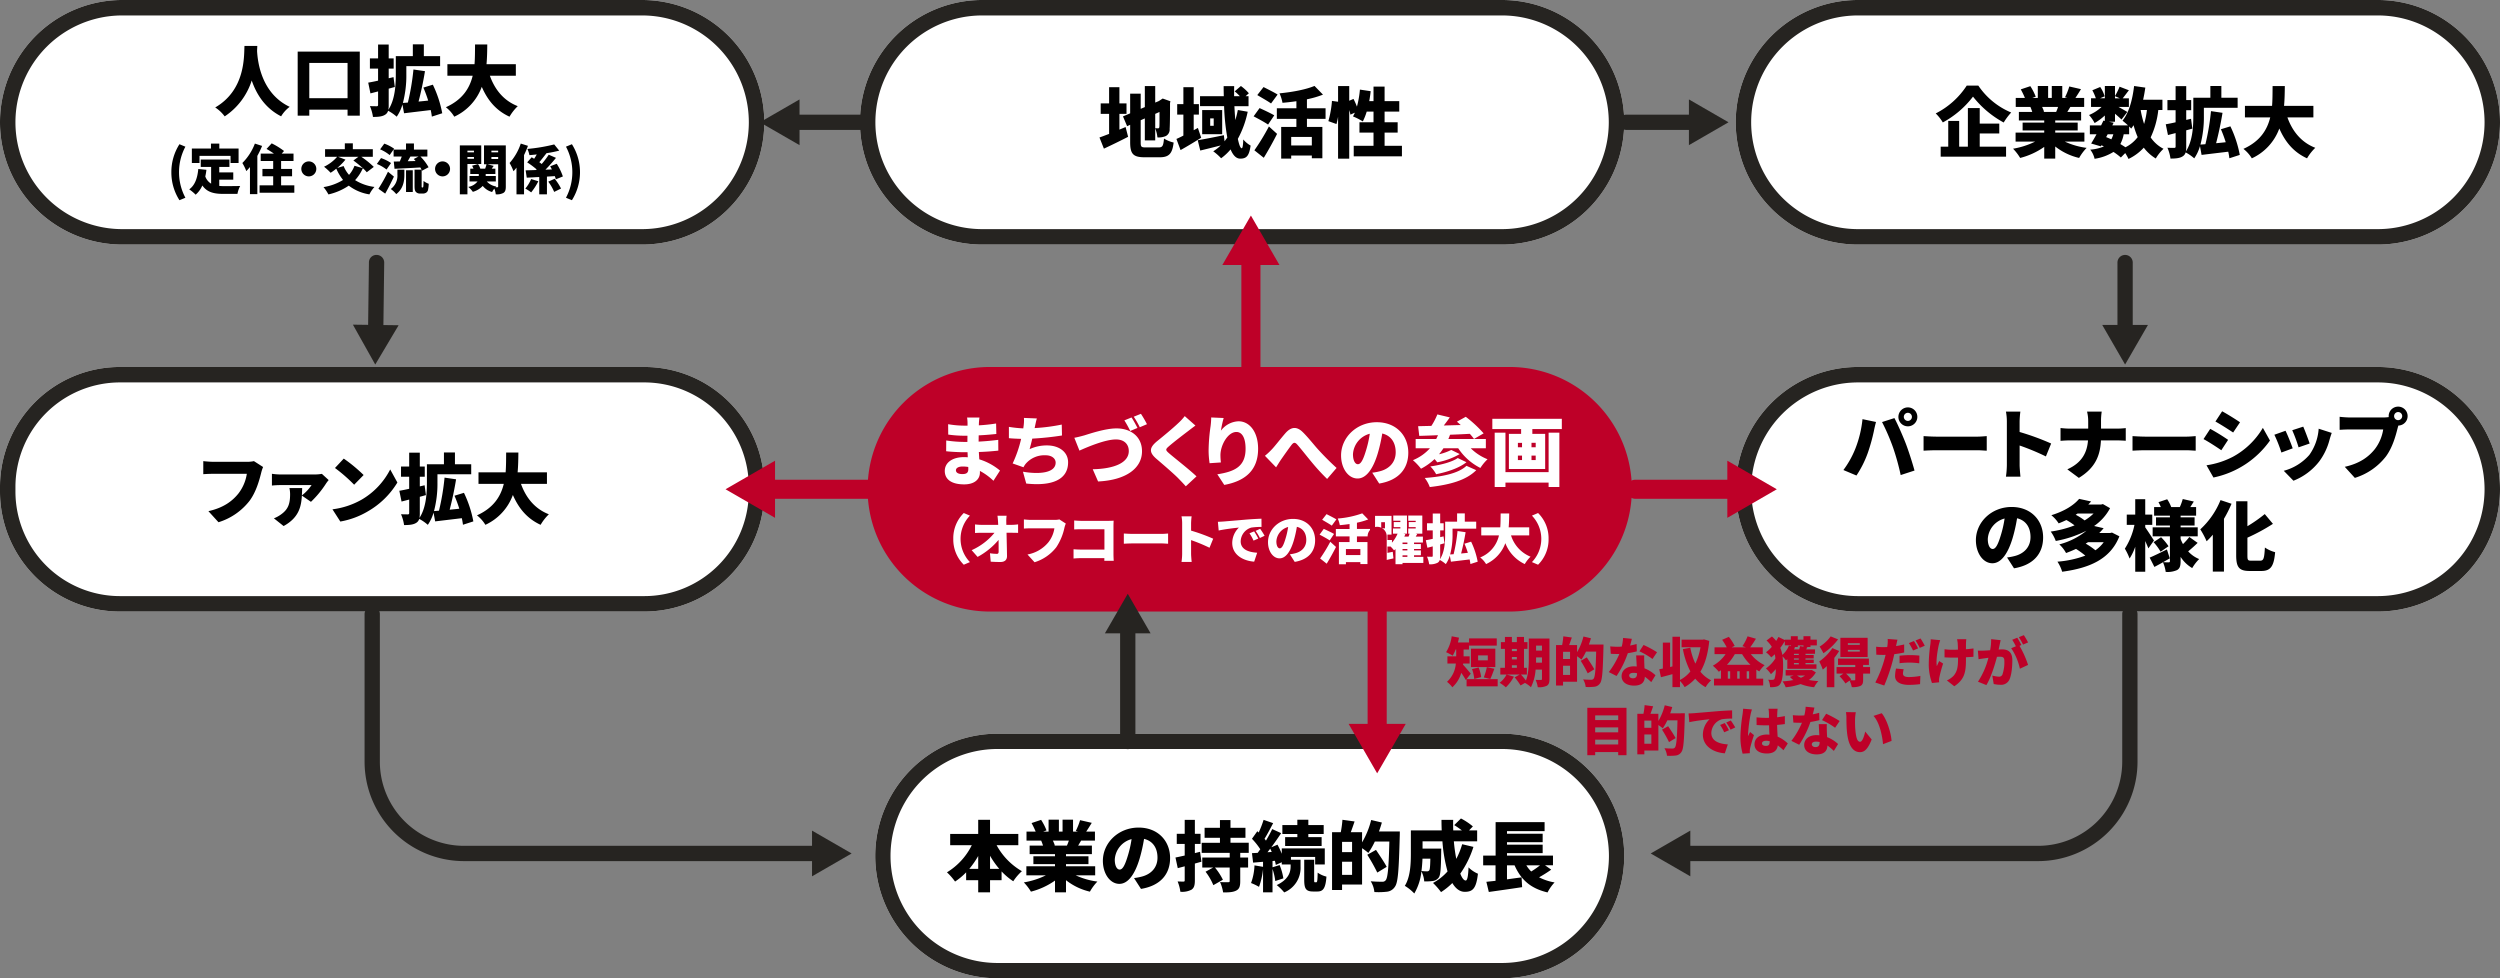 <svg xmlns="http://www.w3.org/2000/svg" width="981.325" height="384"><rect width="100%" height="100%" fill="#808080" stroke="none"/><defs><clipPath id="a"><path fill="none" d="M0 0h981.325v384H0z"/></clipPath></defs><g clip-path="url(#a)"><path fill="#fff" d="M589.555 384h-198a48 48 0 0 1 0-96h198a48 48 0 0 1 0 96"/><path fill="#262421" d="M589.556 294a42 42 0 0 1 0 84h-198a42 42 0 0 1 0-84Zm0-6h-198a48 48 0 0 0 0 96h198a48 48 0 0 0 0-96"/><path fill="#fff" d="M933.325 240.051h-204a48 48 0 0 1 0-96h204a48 48 0 0 1 0 96"/><path fill="#262421" d="M933.325 150.112a41.939 41.939 0 0 1 0 83.878h-204a41.939 41.939 0 0 1 0-83.878Zm0-6.061h-204a48 48 0 0 0 0 96h204a48 48 0 0 0 0-96"/><path fill="#fff" d="M933.325 96h-204a48 48 0 0 1 0-96h204a48 48 0 0 1 0 96"/><path fill="#262421" d="M933.325 6.061a41.939 41.939 0 0 1 0 83.878h-204a41.939 41.939 0 0 1 0-83.878Zm0-6.061h-204a48 48 0 0 0 0 96h204a48 48 0 0 0 0-96"/><path fill="#fff" d="M589.555 96h-204a48 48 0 0 1 0-96h204a48 48 0 0 1 0 96"/><path fill="#262421" d="M589.556 6.061a41.939 41.939 0 0 1 0 83.878h-204a41.939 41.939 0 0 1 0-83.878Zm0-6.061h-204a48 48 0 0 0 0 96h204a48 48 0 0 0 0-96"/><path fill="#fff" d="M252 96H48a48 48 0 0 1 0-96h204a48 48 0 1 1 0 96"/><path fill="#262421" d="M252 6.061a41.939 41.939 0 0 1 0 83.878H48a41.939 41.939 0 0 1 0-83.878ZM252 0H48a48 48 0 0 0 0 96h204a48 48 0 0 0 0-96"/><path fill="#fff" d="M252.933 240.051H47.068A47.07 47.07 0 0 1 0 192.983v-1.864a47.07 47.07 0 0 1 47.068-47.068h205.865A47.07 47.07 0 0 1 300 191.119v1.864a47.07 47.07 0 0 1-47.068 47.068"/><path fill="#262421" d="M252.933 150.112a41.05 41.05 0 0 1 41 41.007v1.864a41.05 41.05 0 0 1-41 41.007H47.068a41.053 41.053 0 0 1-41.007-41.007v-1.864a41.054 41.054 0 0 1 41.007-41.007Zm0-6.061H47.068A47.07 47.07 0 0 0 0 191.119v1.864a47.07 47.07 0 0 0 47.068 47.068h205.865A47.067 47.067 0 0 0 300 192.983v-1.864a47.067 47.067 0 0 0-47.067-47.068"/><path fill="#be0028" d="M592.556 240.051h-204a48 48 0 0 1 0-96h204a48 48 0 0 1 0 96M575.382 266.941c-.439-.817-1.134-1.889-1.784-2.836a12.2 12.2 0 0 1-3.51 5.675 10.7 10.7 0 0 0-2.1-2.144 10.77 10.77 0 0 0 3.466-7.187h-3.3v-2.815h3.446v-2.69h-.208a14.7 14.7 0 0 1-1.178 2.438A18 18 0 0 0 567.63 256a15.6 15.6 0 0 0 2.206-6.24l2.857.545a21 21 0 0 1-.419 1.892h4.347v2.751H574.5v2.69h2.376v2.815h-2.543l-.064.443c.841.861 2.607 3.005 3.047 3.53Zm12.5 2.461h-12.204v-2.815h12.208Zm-.358-15.99h-10.88V250.6h10.884Zm-.568 8.426H577.4v-7.207h9.56Zm-8.279 4.664a14.7 14.7 0 0 0-.862-3.867l2.584-.63a14.4 14.4 0 0 1 1.011 3.782Zm5.323-9.226h-3.8v1.913h3.8Zm-1.576 8.637a22 22 0 0 0 1.2-4.034l2.962.63c-.568 1.514-1.113 3.026-1.6 4.013ZM608.212 266.522c0 1.41-.252 2.207-1.072 2.669a6.8 6.8 0 0 1-3.531.545 10.2 10.2 0 0 0-.838-2.877c.777.062 1.785.041 2.081.041.313 0 .419-.1.419-.419v-3.656h-2.5a18.3 18.3 0 0 1-1.828 6.935 11.2 11.2 0 0 0-2.355-1.7l-1.723 1.007a22 22 0 0 0-2.332-3.193l1.975-1.093h-5.083l2.815.818a15.9 15.9 0 0 1-3.152 4.2 17 17 0 0 0-2.438-1.787 9.3 9.3 0 0 0 2.71-3.235h-2.437v-2.648h1.807v-7.418h-1.576v-2.646h1.576v-2.059h2.731v2.059h1.954v-2.059h2.8v2.059h1.365v2.646h-1.37v7.418h1.137v2.648h-2.335a28 28 0 0 1 1.954 2.332c1.052-2.584 1.137-6.029 1.137-8.677v-7.776h8.109ZM593.461 255.6h1.954v-.885h-1.954Zm0 3.234h1.954v-.946h-1.954Zm0 3.3h1.954v-1.008h-1.954Zm11.81-2.016v-2.08h-2.312v.4c0 .524 0 1.092-.021 1.681Zm-2.312-4.749h2.312v-1.954h-2.312ZM629.423 252.99s0 .967-.02 1.325c-.252 9.351-.463 12.755-1.345 13.91a3 3 0 0 1-2.23 1.344 19.3 19.3 0 0 1-3.4.085 7 7 0 0 0-1.011-2.964c1.345.126 2.608.126 3.173.126a1.07 1.07 0 0 0 .926-.378c.609-.651.861-3.739 1.028-10.673h-3.99a21.4 21.4 0 0 1-1.787 3.132 18 18 0 0 0-1.723-1.3v10h-5.505v1.491h-2.753V253.2h2.4a29 29 0 0 0 .463-3.425l3.34.463c-.358 1.029-.715 2.08-1.052 2.962h3.111v2.8a22.8 22.8 0 0 0 2.5-6.155l2.942.691c-.229.821-.5 1.641-.8 2.458Zm-13.134 2.86h-2.751v2.836h2.751Zm0 5.461h-2.751v3.615h2.751Zm6.935 2.985a49 49 0 0 0-2.751-4.9l2.394-1.344c.946 1.427 2.311 3.425 2.941 4.664ZM642.5 255.68a33 33 0 0 1-3.531.714 38.5 38.5 0 0 1-4.412 8.951l-3.047-1.533a32.4 32.4 0 0 0 4.14-7.122c-.231.021-.463.021-.674.021-.882 0-1.722-.021-2.689-.085l-.229-2.9c.964.1 2.206.149 2.9.149.548 0 1.072-.023 1.62-.064a16.8 16.8 0 0 0 .524-3.4l3.446.337c-.147.651-.378 1.6-.671 2.649.964-.191 1.848-.4 2.54-.61Zm2.921 1.576c-.065.9-.021 1.892 0 2.921.02.483.061 1.3.1 2.165a13.4 13.4 0 0 1 4.307 2.71l-1.661 2.71a22 22 0 0 0-2.52-2.121c-.064 1.995-1.157 3.486-4.225 3.486-2.751 0-4.895-1.28-4.895-3.7 0-2.08 1.641-3.868 4.854-3.868a10 10 0 0 1 1.093.065c-.085-1.491-.17-3.193-.231-4.371Zm-2.836 7a8 8 0 0 0-1.409-.147c-1.029 0-1.659.422-1.659 1.011 0 .671.566 1.134 1.448 1.134 1.242 0 1.62-.735 1.62-1.893Zm6.07-5.587a29.7 29.7 0 0 0-5.127-3.006l1.62-2.5a41.5 41.5 0 0 1 5.294 2.857ZM670.94 251.564c-.505 5.021-1.638 8.991-3.487 12.1a12.3 12.3 0 0 0 4.221 3.38 11.4 11.4 0 0 0-2.182 2.69 14.4 14.4 0 0 1-4.057-3.34 16.8 16.8 0 0 1-4.161 3.319 12 12 0 0 0-1.828-2.417v2.417h-2.962v-5.083c-1.575.44-3.152.838-4.518 1.2l-.65-3.129c.419-.085.9-.17 1.406-.273v-10.193h2.839v9.583l.923-.232v-11.642h2.962V266.9a12.7 12.7 0 0 0 4.078-3.34 32 32 0 0 1-2.941-8.763l2.92-.545a24.9 24.9 0 0 0 1.975 6.241 24 24 0 0 0 2.017-6.41h-7.416v-3h8.257l.547-.106ZM687.255 256.772a15.8 15.8 0 0 0 5.42 4.331 11.7 11.7 0 0 0-2.1 2.458 14 14 0 0 1-1.154-.715v3.55h2.689v2.669H672.8V266.4h2.73v-3.319a19 19 0 0 1-.841.61 18 18 0 0 0-2.352-2.376 14.7 14.7 0 0 0 5-4.539h-4.327V254.1h4.79a25.5 25.5 0 0 0-1.808-2.962l2.625-1.155a20 20 0 0 1 2.291 3.531l-1.175.586h5.608l-1.386-.46a19 19 0 0 0 2.019-3.868l3.275.947a47 47 0 0 1-2.247 3.381h4.936v2.668Zm-.147 4.181a19.8 19.8 0 0 1-3.278-4.181h-2.856a22.5 22.5 0 0 1-3.091 4.181Zm-7.962 2.543h-.926v2.9h.926Zm3.717 0h-.946v2.9h.946Zm3.721 0h-.946v2.9h.946ZM701.572 258.726c-.167.17-.354.337-.524.484a18 18 0 0 0-1.345-1.576 26 26 0 0 1 .211 3.7c0 2.9-.19 5.862-1.2 7.268a2.35 2.35 0 0 1-1.345.9 7.9 7.9 0 0 1-2.584.211 5.9 5.9 0 0 0-.715-2.9 11 11 0 0 0 1.828.024.9.9 0 0 0 .63-.358 9.95 9.95 0 0 0 .5-3.826 17 17 0 0 1-1.889 1.978 11.1 11.1 0 0 0-1.955-2.25 13.2 13.2 0 0 0 3.718-3.95 13 13 0 0 0-.252-1.617 18 18 0 0 1-1.385 1.219 11.7 11.7 0 0 0-2.06-2 14 14 0 0 0 2.291-2.121 11.8 11.8 0 0 0-2.08-2.5l2.121-1.573a12.7 12.7 0 0 1 1.661 1.743 13 13 0 0 0 .882-1.556l2.5 1.219v-.145h2.376v-1.385h2.73v1.385h2.227v-1.385h2.754v1.385h2.5v2.227h-2.5v.65h-1.743l.545.085-.5.841h3.489v1.743h-3.741v.463h3.214v1.324h-3.214v.5h3.234v1.324h-3.234v.525h4.306v1.743h-11.451Zm-.987-7.081a22 22 0 0 1-1.764 2.669 12.8 12.8 0 0 1 .8 2.754 9.3 9.3 0 0 0 2.587-3.656l.756.211v-.3h-2.376Zm12.188 12.273a8.75 8.75 0 0 1-2.751 3 33 33 0 0 0 3.738.442 10.4 10.4 0 0 0-1.658 2.4 20.4 20.4 0 0 1-5.3-1.243 26 26 0 0 1-5.863 1.263 9.7 9.7 0 0 0-1.239-2.311 35 35 0 0 0 4.245-.528 8.6 8.6 0 0 1-1.365-1.26l1.512-.524h-3.173v-2.124h9.77l.463-.062Zm-6.7-7.272h-1.89v.463h1.89Zm0 1.787h-1.89v.5h1.89Zm0 1.828h-1.89v.524h1.89Zm-.378-6.934v.65h-1.429l.316.085c-.1.273-.231.569-.357.841h1.995a11 11 0 0 0 .357-1.28l1.345.208v-.5Zm-.313 11.83a8.2 8.2 0 0 0 1.553.882 9 9 0 0 0 1.6-.882ZM721.922 255.533a26 26 0 0 1-1.89 2.69v11.513h-2.965v-8.256a18 18 0 0 1-1.573 1.366 21.5 21.5 0 0 0-1.389-3.194 19.7 19.7 0 0 0 5.148-5.253Zm-.419-4.558a23.6 23.6 0 0 1-5.757 5.44 20 20 0 0 0-1.494-2.6 15.1 15.1 0 0 0 4.348-4.015Zm12.562 13.425h-2.73v2.414c0 1.325-.231 2.039-1.134 2.461a7.8 7.8 0 0 1-3.319.44 10.6 10.6 0 0 0-.861-2.564l-1.621 1.134a17.6 17.6 0 0 0-2.332-2.856l1.532-1.029h-2.69v-2.563h7.333V261h-6.765v-2.478H733.6V261h-2.27v.841h2.73Zm-.963-6.515h-10.7v-7.521h10.7Zm-4.855 6.515h-3.636a18 18 0 0 1 2.06 2.288l-.463.337c.653.021 1.43.021 1.661.021.293-.021.378-.082.378-.314Zm1.764-11.935h-4.664v.674h4.664Zm0 2.628h-4.664v.691h4.664ZM747.44 256.123a34 34 0 0 1-3.867.649c-.211.883-.419 1.809-.63 2.629a69 69 0 0 1-3.32 9.685l-3.509-1.177a46 46 0 0 0 3.656-9.39c.126-.484.272-.99.378-1.471-.358.021-.715.021-1.052.021-1.069 0-1.869-.044-2.584-.085l-.082-3.132a22 22 0 0 0 2.689.169c.545 0 1.114-.019 1.659-.043a7 7 0 0 0 .126-.838 11.5 11.5 0 0 0 .064-2.335l3.844.3c-.167.651-.378 1.657-.484 2.142l-.082.357a41 41 0 0 0 3.194-.63Zm-.191 6.577a7.6 7.6 0 0 0-.272 1.658c0 .861.545 1.409 2.373 1.409a26.5 26.5 0 0 0 4.456-.442l-.126 3.217a35 35 0 0 1-4.351.293c-3.635 0-5.463-1.326-5.463-3.446a14.6 14.6 0 0 1 .38-2.962Zm-1.617-5.318c1.2-.126 2.751-.231 4.119-.231 1.155 0 2.414.064 3.677.189l-.064 3.028a30 30 0 0 0-3.613-.277 32 32 0 0 0-4.119.233Zm5.294-2.036a28 28 0 0 0-1.617-2.922l1.974-.8c.525.779 1.26 2.144 1.641 2.879Zm2.628-1.032a24 24 0 0 0-1.661-2.9l1.974-.8a30 30 0 0 1 1.662 2.856ZM761.59 251.288a20 20 0 0 0-.568 1.893c-.419 1.913-1.175 6.176-.756 8.279.272-.507.609-1.368.926-1.977l1.532.99a53 53 0 0 0-1.45 5.335 6 6 0 0 0-.147 1.052c0 .231.021.63.044.966l-2.815.273a22.3 22.3 0 0 1-1.263-6.829 56 56 0 0 1 .63-8.32 17 17 0 0 0 .149-2.016Zm13.049 6.516c-.779.062-1.808.126-2.941.187v.947c0 4.98-.589 7.775-4.582 10.441l-2.9-2.288a8.5 8.5 0 0 0 2.666-1.872c1.219-1.491 1.7-3.067 1.7-6.3v-.8c-.735.021-1.47.021-2.162.021-.861 0-2.018-.062-3.132-.1v-3.2a20.6 20.6 0 0 0 3.047.211c.7 0 1.45-.02 2.206-.041a36 36 0 0 0-.085-2.563 12 12 0 0 0-.252-1.536h3.636a14 14 0 0 0-.126 1.536c-.02.419-.02 1.365-.02 2.393a37 37 0 0 0 2.962-.313ZM785.32 251.288c-.147.633-.314 1.41-.44 2-.1.566-.231 1.134-.357 1.679a20 20 0 0 1 1.407-.061c2.4 0 3.972 1.133 3.972 4.245 0 2.437-.276 5.777-1.157 7.626a3.57 3.57 0 0 1-3.636 2.018 12.3 12.3 0 0 1-2.52-.3l-.547-3.319a13 13 0 0 0 2.542.442 1.42 1.42 0 0 0 1.411-.8 14.9 14.9 0 0 0 .776-5.338c0-1.512-.63-1.7-1.935-1.7-.231 0-.588.02-.966.041-.841 3.234-2.393 8.235-4.161 11.094l-3.3-1.324a30.3 30.3 0 0 0 4.1-9.393c-.548.085-1.008.147-1.3.191-.671.082-1.87.252-2.564.378l-.272-3.384a24 24 0 0 0 2.417 0c.609-.02 1.471-.085 2.393-.146a20.8 20.8 0 0 0 .4-4.351Zm7.4 2.23a38.3 38.3 0 0 1 3.358 7.482l-3.213 1.492a23 23 0 0 0-3.406-8.048l1.83-.756a27 27 0 0 0-1.431-2.564l1.974-.8c.528.776 1.263 2.141 1.642 2.876Zm1.387-.5a23 23 0 0 0-1.661-2.9l1.976-.8a31 31 0 0 1 1.659 2.859ZM638.449 277.828v18.615h-3.255V295.2h-9.035v1.239h-3.088v-18.611Zm-12.29 4.811h9.035v-1.828h-9.035Zm0 4.81h9.035v-1.931h-9.035Zm9.035 2.88h-9.035v1.89h9.035ZM661.342 279.99s0 .967-.02 1.325c-.252 9.351-.463 12.755-1.345 13.91a3 3 0 0 1-2.23 1.344 19.3 19.3 0 0 1-3.4.085 7 7 0 0 0-1.011-2.964c1.345.126 2.608.126 3.173.126a1.07 1.07 0 0 0 .926-.378c.609-.651.861-3.739 1.028-10.673h-3.99a21.4 21.4 0 0 1-1.787 3.132 18 18 0 0 0-1.723-1.3v10h-5.505v1.491H642.7V280.2h2.4a29 29 0 0 0 .463-3.425l3.34.463c-.358 1.029-.715 2.08-1.052 2.962h3.111v2.8a22.8 22.8 0 0 0 2.5-6.155l2.942.691c-.229.821-.5 1.641-.8 2.458Zm-13.134 2.86h-2.751v2.836h2.751Zm0 5.461h-2.751v3.615h2.751Zm6.935 2.985a49 49 0 0 0-2.751-4.9l2.394-1.344c.946 1.427 2.311 3.425 2.941 4.664ZM664.943 279.949c1.954-.167 5.106-.419 8.909-.756 2.08-.17 4.538-.3 6.053-.357l.02 3.234a27 27 0 0 0-3.993.252 5.79 5.79 0 0 0-4.181 5.4c0 3.067 2.877 4.262 6.472 4.473l-1.178 3.51c-4.643-.357-8.613-2.88-8.613-7.313a8.5 8.5 0 0 1 2.625-6.073c-1.784.191-5.44.61-7.942 1.157l-.314-3.424a36 36 0 0 0 2.142-.106m13.72 6.683-1.87.817a16.6 16.6 0 0 0-1.6-2.877l1.828-.756a28 28 0 0 1 1.638 2.816m2.481-1.093-1.849.882a17.7 17.7 0 0 0-1.7-2.795l1.8-.82a33 33 0 0 1 1.746 2.733M687.688 278.479a20 20 0 0 0-.568 2.121 58.5 58.5 0 0 0-.967 7.86 4 4 0 0 0 .021.483c.252-.609.5-1.01.779-1.62l1.532 1.219c-.63 1.872-1.259 3.973-1.511 5.171a6 6 0 0 0-.126.987c0 .232 0 .61.02.944l-2.836.19a24 24 0 0 1-.861-6.662 64 64 0 0 1 .817-8.634c.085-.63.211-1.576.232-2.352Zm12.375 16.01a24 24 0 0 0-2.226-1.892c-.273 1.954-1.556 3.173-4.286 3.173-2.921 0-4.855-1.26-4.855-3.613 0-2.332 1.913-3.823 4.811-3.823.357 0 .715.021 1.052.041a86 86 0 0 1-.147-3.677c-.4.021-.8.021-1.178.021q-1.859 0-3.717-.126l-.021-3.006a36 36 0 0 0 3.718.19c.4 0 .776 0 1.178-.02-.024-.967-.024-1.743-.044-2.124a10 10 0 0 0-.167-1.427h3.591c-.061.4-.1.923-.126 1.386a86 86 0 0 0-.061 1.954 32 32 0 0 0 3.023-.463v3.132c-.923.126-1.954.252-3.044.337.041 1.889.147 3.381.208 4.6a13.2 13.2 0 0 1 3.994 2.69Zm-5.4-3.53a5.3 5.3 0 0 0-1.409-.187c-.967 0-1.617.377-1.617 1.028 0 .735.735.987 1.617.987 1.011 0 1.409-.545 1.409-1.682ZM714.173 282.68a33 33 0 0 1-3.531.714 38.5 38.5 0 0 1-4.412 8.951l-3.047-1.533a32.4 32.4 0 0 0 4.14-7.122c-.231.021-.463.021-.674.021-.882 0-1.722-.021-2.689-.085l-.229-2.9c.964.1 2.206.149 2.9.149.548 0 1.072-.023 1.62-.064a16.8 16.8 0 0 0 .524-3.4l3.446.337c-.147.651-.378 1.6-.671 2.649.964-.191 1.848-.4 2.54-.61Zm2.921 1.576c-.065.9-.021 1.892 0 2.921.02.483.061 1.3.1 2.165a13.4 13.4 0 0 1 4.307 2.71l-1.661 2.71a22 22 0 0 0-2.52-2.121c-.064 1.995-1.157 3.486-4.225 3.486-2.751 0-4.895-1.28-4.895-3.7 0-2.08 1.641-3.868 4.854-3.868a10 10 0 0 1 1.093.065c-.085-1.491-.17-3.193-.231-4.371Zm-2.836 7a8 8 0 0 0-1.409-.147c-1.029 0-1.659.422-1.659 1.011 0 .671.566 1.134 1.448 1.134 1.242 0 1.62-.735 1.62-1.893Zm6.07-5.587a29.7 29.7 0 0 0-5.127-3.006l1.62-2.5a41.5 41.5 0 0 1 5.294 2.857ZM728.156 282.407c0 1.365 0 2.731.126 4.119.252 2.731.674 4.644 1.869 4.644.967 0 1.7-2.608 2-4.014l2.543 3.109c-1.45 3.676-2.774 4.98-4.6 4.98-2.458 0-4.5-2.1-5.085-7.8-.208-1.974-.232-4.347-.232-5.672a12.4 12.4 0 0 0-.187-2.247l3.864.041a19.5 19.5 0 0 0-.293 2.836m14.329 8.426-3.34 1.283c-.293-3.132-1.3-8.449-3.741-11.1l3.217-1.051c2.036 2.4 3.7 7.857 3.864 10.863"/><path d="M391.2 331.772a26.17 26.17 0 0 0 9.926 10.192 19.7 19.7 0 0 0-3.39 3.958 25.4 25.4 0 0 1-4.585-3.867v3.445h-4.529v4.767h-4.646V345.5h-4.738v-3.087a25 25 0 0 1-4.347 3.627 24.4 24.4 0 0 0-3.179-3.627 25.8 25.8 0 0 0 9.744-10.644h-8.484v-4.438h11v-5.546h4.646v5.546h11.1v4.438Zm-7.224 9.293V336a34.3 34.3 0 0 1-3.51 5.065Zm8.276 0a33.7 33.7 0 0 1-3.63-5.156v5.156ZM422.215 343.585a29.2 29.2 0 0 0 8.546 2.458 19 19 0 0 0-2.939 3.957 23.76 23.76 0 0 1-9.384-4.5v4.767h-4.318v-4.617a28.7 28.7 0 0 1-9.445 4.35 19.8 19.8 0 0 0-2.789-3.627 31.2 31.2 0 0 0 8.666-2.789h-7.676v-3.539h11.244v-.838h-8.484v-3.087h8.484v-.84h-9.955v-3.358h5.247a18 18 0 0 0-.718-1.948h-5.757v-3.539h3.6a32 32 0 0 0-1.62-3.357l3.747-1.26a22.6 22.6 0 0 1 2.13 4.136l-1.348.481h2.154v-4.679h4.049v4.679h1.439v-4.679h4.112v4.679h1.981l-.9-.27a24.4 24.4 0 0 0 1.679-4.227l4.588 1.049c-.78 1.289-1.53 2.487-2.189 3.448h3.441v3.539h-5.429c-.419.688-.809 1.348-1.169 1.948h5.4v3.358h-10.164v.84h8.816v3.088h-8.816v.838h11.452v3.539Zm-8.933-13.611a13 13 0 0 1 .779 1.887l-.36.061h5.1a19 19 0 0 0 .75-1.948ZM445.14 344.663a21 21 0 0 0 2.909-.539c3.779-.929 6.3-3.568 6.3-7.465 0-3.838-1.857-6.565-5.276-7.377a62 62 0 0 1-1.741 7.737c-1.766 5.936-4.435 9.923-7.945 9.923-3.656 0-6.474-3.987-6.474-9.055 0-7.046 6.085-13.04 14.03-13.04 7.556 0 12.354 5.214 12.354 11.962 0 6.237-3.688 10.825-11.423 12.114Zm-.958-15.29a8.84 8.84 0 0 0-6.6 8.036c0 2.578.9 3.926 1.919 3.926 1.2 0 2.1-1.8 3.15-5.247a43.4 43.4 0 0 0 1.529-6.715M471.6 338.248c-.841.24-1.711.48-2.579.72v6.6c0 1.89-.3 2.971-1.321 3.659a7.8 7.8 0 0 1-4.377.809 15.4 15.4 0 0 0-1.078-4.046c.958.058 1.948.058 2.309.058s.477-.12.477-.509v-5.488l-2.727.721-.9-4.169c1.049-.208 2.28-.477 3.627-.779v-4.556h-3.117v-3.987h3.117v-5.458h3.99v5.458h2.218v3.987h-2.218v3.6l2.037-.51Zm15.231-3.478v1.83h3.088v3.929h-3.088v5.367c0 2.039-.36 3.088-1.649 3.718-1.26.63-2.91.691-5.069.691a16.6 16.6 0 0 0-1.2-4.078c1.169.088 2.757.088 3.208.059.419 0 .568-.091.568-.481v-5.276h-5.786a24 24 0 0 1 3.12 4.8l-3.75 2.127a23.3 23.3 0 0 0-3.058-5.277l3-1.649h-4.289v-3.93H482.7v-1.83h-11v-3.958h7.166v-1.948h-6.026v-3.929h6.026v-3.026H483v3.026h5.877v3.929H483v1.948h7.166v3.958ZM506.73 337.468h3.776v2.732a10.37 10.37 0 0 1-6.416 10.1 19 19 0 0 0-2.938-2.88c4.737-2.217 5.458-5.217 5.458-7.344v-.75h-3.478v-.871l-2.341 1.049a15 15 0 0 0-.357-1.62l-.932.091v2.458l2.789-.867a23 23 0 0 1 1.471 5.215l-3.179 1.051a22.6 22.6 0 0 0-1.083-4.732v9.174h-3.717v-9.114a28.2 28.2 0 0 1-1.588 6.955 21.4 21.4 0 0 0-3.12-1.5 22.6 22.6 0 0 0 1.35-6.926l3.358.568v-1.977l-3.9.328-.451-3.719 2.25-.119c.328-.448.659-.93 1.019-1.409a26.3 26.3 0 0 0-3.269-4.108l2.1-2.968.539.51a40.5 40.5 0 0 0 1.929-4.977l3.747 1.289c-1.111 2.129-2.338 4.468-3.387 6.146.208.24.39.481.568.72.929-1.56 1.8-3.148 2.458-4.529l3.51 1.591a137 137 0 0 1-3.867 5.547l2.426-1.02a36 36 0 0 1 1.681 3.568v-2.1h16.881v6.3h-3.779v-2.968h-9.5Zm-7.53-3.058c-.211-.449-.39-.87-.6-1.289-.36.48-.718.961-1.078 1.409Zm10.043-7.046h-5.875v-3.507h5.875v-2.1h4.318v2.1h6.026v3.507h-6.026v1.23h5.218v3.478h-14.328v-3.478h4.8Zm7.438 18.949c.357 0 .478-.478.539-3.776a10.1 10.1 0 0 0 3.448 1.558c-.331 4.588-1.289 5.848-3.568 5.848h-1.649c-2.91 0-3.507-1.2-3.507-4.65v-7.825h3.9v7.8c0 .929.029 1.049.331 1.049ZM549.472 326.373s0 1.38-.03 1.89c-.36 13.345-.659 18.2-1.919 19.848a4.26 4.26 0 0 1-3.178 1.919 27.3 27.3 0 0 1-4.858.121 10 10 0 0 0-1.438-4.228c1.919.182 3.718.182 4.526.182a1.53 1.53 0 0 0 1.322-.542c.87-.929 1.227-5.335 1.467-15.232h-5.7a30.4 30.4 0 0 1-2.549 4.468 26 26 0 0 0-2.458-1.857v14.27H526.8v2.13h-3.929v-22.667h3.419a40 40 0 0 0 .659-4.887l4.77.659c-.51 1.468-1.02 2.968-1.5 4.228h4.438v3.987a32.6 32.6 0 0 0 3.566-8.786l4.2.99a51 51 0 0 1-1.14 3.507Zm-18.739 4.078H526.8v4.049h3.929Zm0 7.8H526.8v5.159h3.929Zm9.894 4.26a70 70 0 0 0-3.926-6.987l3.416-1.919c1.351 2.039 3.3 4.886 4.2 6.656ZM578.364 332.432a38 38 0 0 1-5.159 10.494c.662 1.708 1.409 2.7 2.13 2.7.6 0 .961-1.5 1.11-5.156a11.5 11.5 0 0 0 3.689 2.487c-.663 5.848-2.072 7.108-5.16 7.108-1.977 0-3.6-1.289-4.886-3.449a26.7 26.7 0 0 1-4.439 3.569 27 27 0 0 0-3.146-3.6 20.8 20.8 0 0 0 5.7-4.526 59 59 0 0 1-2.007-11.813h-7.8v2.848h7.345s-.029 1.049-.029 1.529c-.091 6.117-.241 8.874-.961 9.835a3.33 3.33 0 0 1-2.251 1.342 21.6 21.6 0 0 1-3.449.182 10.1 10.1 0 0 0-1.11-3.958 21.2 21.2 0 0 1-2.789 8.695 17.7 17.7 0 0 0-3.718-3c2.221-3.536 2.37-8.845 2.37-12.771v-9h12.112q-.089-2.07-.088-4.136h4.588a60 60 0 0 0 .029 4.136h3.387a36 36 0 0 0-3-2.068l2.636-2.608a25.2 25.2 0 0 1 4.679 3.118l-1.5 1.558h3.179v4.289h-9.144a62 62 0 0 0 .958 6.9 30.7 30.7 0 0 0 2.309-5.757Zm-20 4.617a57 57 0 0 1-.39 4.857c.9.091 1.679.121 2.16.121a1.02 1.02 0 0 0 .9-.39c.24-.36.36-1.591.419-4.588ZM608.9 341.367a51 51 0 0 1-4.766 3 20.7 20.7 0 0 0 6.085 2.01 16.8 16.8 0 0 0-2.757 3.928c-6.747-1.59-10.465-5.039-12.955-10.646h-2.968v5.517c1.89-.27 3.838-.539 5.728-.78l.211 3.838c-4.53.692-9.417 1.38-13.076 1.89l-.958-3.987c1.078-.121 2.28-.241 3.6-.39v-6.088h-4.857v-3.809h4.886v-13.133H606.3v3.539h-14.758v1.019h14v3.325h-14v.958h14v3.328h-14v.961h18.05v3.806h-3.117Zm-9.776-1.711a12.7 12.7 0 0 0 1.922 2.429 33 33 0 0 0 3.477-2.429Z"/><path fill="#fff" d="M389.954 188.725a23 23 0 0 0-5.309-3.867v.6c0 2.789-2.247 4.676-6.176 4.676-5.007 0-7.614-1.978-7.614-5.276 0-3.179 2.848-5.426 7.585-5.426.48 0 .958.029 1.438.058l-.09-1.977h-1.439c-1.588 0-5.065-.152-6.955-.39l.029-4.227a48 48 0 0 0 6.988.568h1.318l.029-2.429h-1.409a45.4 45.4 0 0 1-6.146-.451l-.03-4.075a37.5 37.5 0 0 0 6.147.568h1.468v-1.019a14 14 0 0 0-.179-2.159h4.857c-.091.629-.178 1.47-.211 2.159l-.029.9a67 67 0 0 0 6.776-.72l.091 4.11c-1.769.179-4.078.419-6.926.539l-.032 2.458c3.059-.149 5.429-.419 7.708-.689l.03 4.228c-2.611.27-4.8.448-7.647.539.062.929.12 1.919.179 2.877a23.4 23.4 0 0 1 8.127 4.409Zm-9.894-5.425a13.6 13.6 0 0 0-2.221-.182c-1.649 0-2.607.63-2.607 1.471 0 .99.99 1.5 2.516 1.5s2.341-.422 2.341-1.951c0-.208 0-.478-.029-.838M416.862 170.944a115 115 0 0 1-11.663 1.23 87 87 0 0 1-1.049 4.137 15.8 15.8 0 0 1 6.835-1.468c4.828 0 8.276 2.637 8.276 6.627 0 6.926-6.506 9.413-16.432 8.335l-1.289-4.649c6.328 1.11 12.835.542 12.835-3.568 0-1.5-1.38-2.877-3.958-2.877a9.65 9.65 0 0 0-7.887 3.448 8 8 0 0 0-.779 1.26l-4.257-1.5a47 47 0 0 0 3.328-9.654c-1.77-.061-3.419-.12-4.8-.269v-4.439a47 47 0 0 0 5.637.6c.061-.3.091-.571.12-.812a16 16 0 0 0 .149-3.3l5.069.21c-.361 1.2-.539 2.25-.78 3.329l-.09.451a73 73 0 0 0 10.643-1.38ZM425.575 170.915c2.16-.659 8.306-2.757 12.683-2.757 5.608 0 10.014 3.208 10.014 8.995 0 6.506-6.027 11.3-17.241 11.841l-2.1-4.8c8.185-.149 14.153-2.458 14.153-7.136 0-2.608-1.711-4.559-5.039-4.559-4.107 0-10.793 2.789-14.332 4.38l-2.007-5.039c1.078-.179 2.819-.63 3.867-.929m20.927-2.938-2.847 1.2a41 41 0 0 0-2.309-4.166l2.818-1.14c.75 1.111 1.8 3.059 2.338 4.108m3.718-1.468-2.818 1.2a33 33 0 0 0-2.368-4.136l2.819-1.14a43 43 0 0 1 2.367 4.078M469.245 167.048c-1.11.809-2.13 1.588-2.938 2.218-1.861 1.409-5.579 4.257-7.439 5.877-1.468 1.259-1.409 1.529.032 2.789 1.949 1.708 7.8 6.237 10.764 9.055l-4.2 3.9c-.958-1.078-1.949-2.1-2.909-3.088-1.65-1.708-5.907-5.367-8.605-7.676-3.029-2.607-2.848-4.406.3-6.987 2.37-1.919 6.179-5.065 8.185-6.984a21.5 21.5 0 0 0 2.611-2.819ZM480.322 164.08a45 45 0 0 0-1.081 4.978 9.07 9.07 0 0 1 6.929-3.689c4.256 0 7.675 4.078 7.675 10.793 0 8.484-5.127 12.683-13.283 14.183l-2.73-4.169c6.688-1.049 11.094-2.968 11.094-10.014 0-4.5-1.5-6.6-3.6-6.6-3.387 0-6.267 5.215-6.267 9.115a25 25 0 0 0 .179 2.847l-4.436.3a34 34 0 0 1-.389-5.065 71 71 0 0 1 .779-9.475 30 30 0 0 0 .24-3.419ZM499.228 176.4c1.256-1.318 3.448-4.2 5.335-6.357 2.25-2.549 4.408-2.7 6.687-.539 2.157 2.068 4.556 5.188 6.235 7.016 1.951 2.13 4.26 4.526 7.166 7.166l-3.718 4.318a81 81 0 0 1-6.3-6.9c-1.8-2.159-3.987-4.978-5.4-6.568-.9-1.02-1.47-.9-2.25.09-1.048 1.351-2.968 4.108-4.108 5.728-.718 1.049-1.409 2.218-1.977 3.088l-4.377-4.526a26 26 0 0 0 2.7-2.52M538.641 185.546a21 21 0 0 0 2.909-.539c3.779-.929 6.3-3.568 6.3-7.465 0-3.838-1.857-6.565-5.276-7.377a62 62 0 0 1-1.741 7.737c-1.766 5.936-4.435 9.923-7.945 9.923-3.656 0-6.474-3.987-6.474-9.055 0-7.046 6.085-13.04 14.03-13.04 7.556 0 12.354 5.214 12.354 11.962 0 6.237-3.688 10.825-11.423 12.114Zm-.958-15.29a8.84 8.84 0 0 0-6.6 8.036c0 2.578.9 3.926 1.919 3.926 1.2 0 2.1-1.8 3.15-5.247a43.3 43.3 0 0 0 1.529-6.715M577.307 175.952a19.6 19.6 0 0 0 6.6 4.318 18 18 0 0 0-2.818 3.419 22.64 22.64 0 0 1-8.7-7.737H566.6a28 28 0 0 1-1.738 2.37 22 22 0 0 0 4.8-1.708l3.328 1.617a27.4 27.4 0 0 1-8.844 3.24 12 12 0 0 0-1.049-1.26 22.7 22.7 0 0 1-5.309 3.777 23.6 23.6 0 0 0-3.176-3.358 18.1 18.1 0 0 0 6.686-4.678h-5.607v-3.627h8.065c.24-.481.48-.99.691-1.5-2.7.12-5.217.211-7.347.269l-.449-3.8 5.215-.121a27 27 0 0 0 2.341-4.5l4.887 1.169a74 74 0 0 1-2.37 3.179c2.159-.061 4.409-.12 6.656-.182-.51-.48-1.02-.9-1.5-1.318l3.477-1.919a48 48 0 0 1 7.017 6.507l-3.779 2.188a25 25 0 0 0-1.65-2.009c-2.578.149-5.217.269-7.763.36a17 17 0 0 1-.662 1.679h14.721v3.627Zm2.159 8.607c-4.049 4.078-10.585 5.725-18.232 6.627a13.5 13.5 0 0 0-1.977-3.568c6.806-.481 13.222-1.77 16.371-4.77Zm-3.838-3.12c-2.968 2.341-7.556 3.838-11.9 4.708a13.4 13.4 0 0 0-2.28-3.059c3.868-.539 8.485-1.678 10.764-3.3ZM613.063 164.379v4.049h-11.572v1.886h5.036v13.793h-14.241v-13.793h4.8v-1.886h-11.3v-4.049Zm-5.185 5.458h4.222v21.316h-4.227v-1.708h-16.937v1.708h-4.228v-21.316h4.228v15.5h16.942Zm-12.056 5.725h1.62v-1.737h-1.62Zm0 5.039h1.62v-1.77h-1.62Zm6.988-6.777h-1.649v1.737h1.649Zm0 5.007h-1.649v1.77h1.649ZM374.194 211.523a13.88 13.88 0 0 1 4.119-10.148l2.414 1.028a13.145 13.145 0 0 0 0 18.237l-2.414 1.031a13.9 13.9 0 0 1-4.119-10.148M397.233 206.019a19 19 0 0 0 2.4-.19v3.339a96 96 0 0 0-2.206-.041h-2.332c.062 3.006.147 6.156.188 9.1.023 1.491-.817 2.373-2.6 2.373-1.385 0-2.522-.041-3.8-.126l-.293-3.3a20 20 0 0 0 2.71.232c.483 0 .691-.273.691-.882 0-1.242 0-2.839-.02-4.6a28.1 28.1 0 0 1-8.236 6.683l-2.332-2.648a24.46 24.46 0 0 0 8.971-6.83h-5.022c-.8 0-1.848.041-2.625.085v-3.363a22 22 0 0 0 2.54.17h6.557l-.064-1.219c-.041-.674-.1-1.535-.229-2.355h3.592a14.7 14.7 0 0 0-.126 2.355l.02 1.219ZM418.362 205.515a10.3 10.3 0 0 0-.548 1.679 22.1 22.1 0 0 1-3.173 7.6 17.23 17.23 0 0 1-8.551 5.906l-2.775-3.046a13.76 13.76 0 0 0 8.259-4.855 11.8 11.8 0 0 0 2.311-5.42h-9.246c-1.028 0-2.185.062-2.73.106v-3.6c.65.085 2.039.19 2.73.19h9.267a8.3 8.3 0 0 0 1.934-.19ZM433.479 220.137l.021-1.049h-9.223c-.8 0-2.121.062-2.88.147V215.6c.82.064 1.787.126 2.774.126h9.352v-7.984h-9.1c-.946 0-2.121.042-2.774.083V204.3c.841.082 2.018.147 2.774.147h10.717c.671 0 1.682-.044 1.995-.065-.02.5-.061 1.43-.061 2.124v10.9c0 .714.041 1.91.1 2.73ZM441.138 209.42c.841.064 2.6.149 3.636.149h11.156c.946 0 1.975-.1 2.584-.149v4.014c-.548-.021-1.723-.126-2.584-.126h-11.156c-1.2 0-2.775.064-3.636.126ZM474.768 215.01a65 65 0 0 0-7.23-3v5.4c0 .566.126 2.227.231 3.173h-3.99a24 24 0 0 0 .252-3.173v-12a15 15 0 0 0-.252-2.733h3.969a25 25 0 0 0-.21 2.733v2.877a70 70 0 0 1 8.677 3.173ZM480.2 204.715c1.954-.167 5.106-.419 8.909-.756 2.08-.17 4.538-.3 6.053-.357l.02 3.234a27 27 0 0 0-3.993.252 5.79 5.79 0 0 0-4.181 5.4c0 3.067 2.877 4.262 6.472 4.473l-1.178 3.51c-4.643-.357-8.613-2.88-8.613-7.313a8.5 8.5 0 0 1 2.625-6.073c-1.784.191-5.44.61-7.942 1.157l-.314-3.424a36 36 0 0 0 2.142-.106m13.72 6.683-1.87.817a16.6 16.6 0 0 0-1.6-2.877l1.828-.756a28 28 0 0 1 1.638 2.816m2.484-1.095-1.849.882a17.7 17.7 0 0 0-1.7-2.795l1.8-.82a33 33 0 0 1 1.746 2.733M506.306 217.573a15 15 0 0 0 2.039-.378c2.648-.65 4.412-2.5 4.412-5.232 0-2.69-1.3-4.6-3.7-5.168a43 43 0 0 1-1.219 5.419c-1.239 4.161-3.108 6.956-5.569 6.956-2.564 0-4.538-2.795-4.538-6.346 0-4.937 4.265-9.138 9.835-9.138 5.294 0 8.657 3.653 8.657 8.382 0 4.371-2.587 7.585-8.007 8.49Zm-.671-10.714a6.2 6.2 0 0 0-4.623 5.631c0 1.8.63 2.751 1.345 2.751.84 0 1.47-1.26 2.206-3.677a30 30 0 0 0 1.072-4.705M521.947 212.133c-.861-.61-2.733-1.62-3.972-2.271l1.64-2.267c1.155.524 3.088 1.426 4.034 1.995Zm-3.761 7.081a60 60 0 0 0 3.993-6.557l2.247 2.039a95 95 0 0 1-3.656 6.575Zm4.582-12.882c-.821-.609-2.628-1.617-3.783-2.311l1.723-2.207c1.113.569 2.962 1.492 3.864 2.06Zm9.873 4.225v2.226h4.245v8.617h-2.9v-.755h-5.672v.84h-2.754v-8.7h4.183v-2.226h-5.379v-2.921h5.379V205.7a62 62 0 0 1-3.826.443 11.5 11.5 0 0 0-.817-2.608 36.3 36.3 0 0 0 9.621-2.036l2.332 2.394a26.5 26.5 0 0 1-4.412 1.283v2.458h5.127v2.921Zm1.344 4.98h-5.672v2.353h5.672ZM558.706 220.978h-8.174v.483h-2.754v-5.924c-.187.167-.378.334-.565.5a19 19 0 0 0-1.345-1.494H544.6v2.481l2.1-.422.272 2.584a482 482 0 0 1-7.942 1.747l-.5-2.816.967-.149v-7h2.227v6.6l.462-.085v-7.646h-2.437v-7.354h6.472v7.354H544.6v2.141h1.788v1.032a13.7 13.7 0 0 0 2.206-3.531h-1.808v-2.039h2.9v-.524h-2.6v-2h2.6v-.5H546.9v-2.06h5.379v7.122h-1.389l.776.211-.439.944h1.678c.147-.378.3-.777.4-1.155h-.528v-2.039h2.923v-.524h-2.73v-2h2.73v-.5h-2.921v-2.06h5.521v7.122h-2.666l.671.147-.589 1.008h2.815v2.335h-3.481v.586h2.689v1.933h-2.689v.569h2.689v1.91h-2.689v.609h3.656Zm-16.538-13.594h1.471v-2.417h-1.471Zm10.277 5.59h-1.913v.586h1.913Zm0 2.519h-1.913v.568h1.913Zm-1.913 3.088h1.913v-.609h-1.913ZM577.184 221.4a18 18 0 0 0-.313-1.8c-2.587.314-5.253.63-7.333.882l-.443-2.417a11.5 11.5 0 0 1-1.576 3.363 12.3 12.3 0 0 0-2.373-1.64 1.83 1.83 0 0 1-.82 1.093 6.2 6.2 0 0 1-3.34.609 11.6 11.6 0 0 0-.841-2.982c.756.041 1.6.041 1.869.041s.378-.106.378-.4v-3.677l-2.1.545-.609-2.962a46 46 0 0 0 2.71-.545v-3.322h-2.247v-2.792h2.247v-3.826h2.921v3.826h1.365v2.792h-1.365v2.669l1.324-.313.358 2.71c-.548.146-1.114.313-1.682.463v4.453a6.4 6.4 0 0 1-.106 1.365c1.893-2.857 2.06-6.955 2.06-9.854v-4.918h4.685v-3.235h3.026v3.235h4.477v2.754h-9.288v2.183a29.9 29.9 0 0 1-.946 7.942l1.365-.1a65 65 0 0 0 1.536-9.1l3.172.463a92 92 0 0 1-1.766 8.364c.861-.086 1.743-.17 2.648-.275a36 36 0 0 0-1.324-3.571l2.6-.8a31 31 0 0 1 2.584 7.857ZM593.121 210.158a13.24 13.24 0 0 0 7.667 8.361 13.1 13.1 0 0 0-2.268 2.9 15.01 15.01 0 0 1-7.628-8.218 14.52 14.52 0 0 1-7.562 8.218 9.6 9.6 0 0 0-2.312-2.608 12.15 12.15 0 0 0 7.374-8.654h-6.955v-3.173h7.463c.147-1.851.126-3.7.147-5.443h3.363c-.02 1.743-.044 3.592-.211 5.443h8.069v3.173ZM607.86 211.523a13.9 13.9 0 0 1-4.119 10.148l-2.414-1.031a13.145 13.145 0 0 0 0-18.237l2.414-1.028a13.88 13.88 0 0 1 4.119 10.148"/><path d="m731.085 164.529 5.306 1.11c-.269.961-.688 2.76-.809 3.448a72 72 0 0 1-2.46 8.816 41 41 0 0 1-4.407 8.754l-5.126-2.157a36.6 36.6 0 0 0 4.707-8.426 43.4 43.4 0 0 0 2.789-11.545m7.676 1.139 4.855-1.558c1.292 2.4 3.419 7.286 4.467 10.013.991 2.581 2.582 7.468 3.42 10.585l-5.426 1.77a94 94 0 0 0-2.97-10.735 83 83 0 0 0-4.346-10.075m10.135-5.757a3.718 3.718 0 1 1-3.719 3.718 3.74 3.74 0 0 1 3.719-3.718m0 5.309a1.59 1.59 0 1 0-1.591-1.591 1.6 1.6 0 0 0 1.591 1.591M755.057 171.185c1.2.091 3.718.211 5.188.211h15.92c1.351 0 2.819-.149 3.689-.211v5.728c-.779-.03-2.458-.179-3.689-.179h-15.92c-1.71 0-3.958.091-5.188.179ZM803.074 179.162a93 93 0 0 0-10.313-4.289v7.708c0 .809.179 3.176.329 4.526h-5.7a34 34 0 0 0 .361-4.526V165.46a21 21 0 0 0-.361-3.9h5.666a36 36 0 0 0-.3 3.9v4.107a99 99 0 0 1 12.381 4.527ZM830.766 168.249a31 31 0 0 0 3.656-.211v4.978a51 51 0 0 0-3.688-.15h-6.056c-.269 5.725-2.039 10.7-8.666 14.722l-4.526-3.36c5.935-2.666 7.766-6.806 8.124-11.362h-7.01c-1.409 0-2.669.088-3.779.179v-5.036a34 34 0 0 0 3.659.24h7.2v-2.88a15.5 15.5 0 0 0-.451-3.808h5.757a25 25 0 0 0-.27 3.837v2.851ZM837.076 171.185c1.2.091 3.718.211 5.188.211h15.92c1.351 0 2.819-.149 3.689-.211v5.728c-.779-.03-2.458-.179-3.689-.179h-15.92c-1.71 0-3.958.091-5.188.179ZM874.6 172.655l-2.669 4.079c-1.831-1.26-4.857-3.238-6.987-4.377l2.64-4.02a82 82 0 0 1 7.016 4.318m1.8 6.686a30.57 30.57 0 0 0 11.842-11.394l2.789 4.978a36.1 36.1 0 0 1-22.187 14.514l-2.73-4.8a32.6 32.6 0 0 0 10.286-3.3m2.877-13.582-2.7 4.017c-1.8-1.2-4.858-3.147-6.955-4.316l2.636-4.019c2.1 1.139 5.309 3.149 7.017 4.318M899.953 175.984l-4.439 1.649a55 55 0 0 0-2.757-6.987l4.377-1.559c.838 1.679 2.218 5.156 2.819 6.9m15.322-6.056c-.422 1.169-.63 1.887-.841 2.607a24.6 24.6 0 0 1-4.016 8.517 23.77 23.77 0 0 1-10.166 7.644l-3.809-3.9a20.23 20.23 0 0 0 10.046-6.237 20 20 0 0 0 3.659-10.283Zm-8.666 4.166-4.348 1.5a56 56 0 0 0-2.49-6.718l4.318-1.409c.6 1.321 2.069 5.218 2.52 6.627M935.5 163.869a16 16 0 0 0 2.16-.149 1.6 1.6 0 0 1-.033-.39 3.718 3.718 0 1 1 3.809 3.718c-.149.451-.27.9-.36 1.26-.718 2.818-1.949 7.376-4.527 10.854a24.6 24.6 0 0 1-12.2 8.426l-3.955-4.348c6.026-1.35 9.413-3.987 11.783-6.926a16.84 16.84 0 0 0 3.3-7.737h-13.202c-1.468 0-3.117.091-3.9.149V163.6c.929.12 2.91.269 3.9.269Zm7.436-.539a1.59 1.59 0 1 0-1.591 1.591 1.6 1.6 0 0 0 1.591-1.591M787.828 218.818a21 21 0 0 0 2.909-.539c3.779-.929 6.3-3.568 6.3-7.465 0-3.838-1.857-6.565-5.276-7.377a62 62 0 0 1-1.741 7.737c-1.766 5.936-4.435 9.923-7.945 9.923-3.656 0-6.474-3.987-6.474-9.055 0-7.046 6.085-13.04 14.03-13.04 7.556 0 12.354 5.214 12.354 11.962 0 6.237-3.688 10.825-11.423 12.114Zm-.958-15.29a8.84 8.84 0 0 0-6.6 8.036c0 2.578.9 3.926 1.919 3.926 1.2 0 2.1-1.8 3.15-5.247a43.4 43.4 0 0 0 1.529-6.715M831.92 210.515c-3.565 9.053-11.842 12.472-22.456 13.911a15 15 0 0 0-1.86-3.958 39.8 39.8 0 0 0 10.945-2.368 33 33 0 0 0-3.659-2.639 51 51 0 0 1-3.9 1.62 13.1 13.1 0 0 0-2.64-3.39 28.3 28.3 0 0 0 10.65-5.367 43.8 43.8 0 0 1-12.052 4.02 15 15 0 0 0-1.978-3.689 41.5 41.5 0 0 0 9.355-2.429 24.5 24.5 0 0 0-3.208-2.1c-.961.448-1.949.9-3.03 1.318a13.4 13.4 0 0 0-2.877-3.208c5.277-1.62 8.874-3.987 10.913-6.416l4.708 1.02c-.36.418-.75.808-1.11 1.2h5.036l.692-.179 2.818 1.617a19.8 19.8 0 0 1-6.267 6.989l3.747.87a34 34 0 0 1-1.737 1.886h4.257l.75-.178Zm-16.429-8.935c-.241.179-.481.328-.721.477a24 24 0 0 1 3.51 2.221 19.2 19.2 0 0 0 3.506-2.7Zm4.107 11.244c-.3.208-.6.39-.9.568a26.5 26.5 0 0 1 3.809 2.608 13.2 13.2 0 0 0 3.267-3.176ZM843.3 215.253c-.3-.783-.75-1.8-1.23-2.88v12.052h-3.926v-9.8a21.5 21.5 0 0 1-2.221 4.617 22 22 0 0 0-1.857-3.87 27.4 27.4 0 0 0 3.776-9.355h-3.026V202h3.328v-6.056h3.926V202h2.759v4.016h-2.759v.991c.811 1.11 2.938 4.409 3.419 5.156Zm19.339-2.16a57 57 0 0 1-3.718 3.329 11.7 11.7 0 0 0 4.319 3.026 16.9 16.9 0 0 0-2.731 3.539 13.35 13.35 0 0 1-4.556-4.406v1.708c0 1.828-.3 2.847-1.379 3.477a9.1 9.1 0 0 1-4.468.721 14 14 0 0 0-1.078-3.779 99 99 0 0 1-3.361 1.828l-1.857-3.656c1.74-.721 4.286-1.981 6.776-3.208l1.111 3.506c-.841.481-1.741.991-2.64 1.5.841.059 1.89.059 2.218.059.36 0 .48-.149.48-.478v-9.744h-6.776v-3.509h6.776v-.721H846.3v-3.208h5.458v-.659h-6.205v-3.387h2.637a16.5 16.5 0 0 0-.929-1.919l3.419-1.14a14.2 14.2 0 0 1 1.588 3.059h3.387a22 22 0 0 0 1.139-3.149l4.348.99c-.51.779-.958 1.5-1.377 2.159h2.276v3.387h-6.085v.659h5.488v3.208h-5.488v.721h6.715v3.509h-6.715v1.049a15 15 0 0 0 .929 2.007 25.6 25.6 0 0 0 2.49-2.786Zm-14.539 3.478a21 21 0 0 0-2.757-3.747l2.939-1.951a21.8 21.8 0 0 1 2.938 3.539ZM875.942 197.742a50 50 0 0 1-2.971 5.906v20.719h-4.377v-14.481a29 29 0 0 1-2.429 2.578 32 32 0 0 0-2.487-4.679 31.6 31.6 0 0 0 7.945-11.484Zm11.273 22.336c1.348 0 1.588-.987 1.828-5.156a12.8 12.8 0 0 0 4.017 1.828c-.478 5.338-1.617 7.377-5.4 7.377h-4.588c-4.136 0-5.3-1.409-5.3-6.176v-21.2h4.406v9.805a56 56 0 0 0 6.809-4.769l3.208 3.838a75 75 0 0 1-10.017 5.429v6.925c0 1.858.149 2.1 1.5 2.1ZM103.274 183.314a15 15 0 0 0-.779 2.4c-.721 2.819-1.949 7.374-4.527 10.855a24.6 24.6 0 0 1-12.205 8.423l-3.958-4.348c6.027-1.348 9.416-3.987 11.783-6.926a16.8 16.8 0 0 0 3.3-7.734H83.695c-1.468 0-3.117.088-3.9.149v-5.127c.929.121 2.907.27 3.9.27h13.222a12 12 0 0 0 2.759-.27ZM129.015 188.44a13 13 0 0 0-1.049 1.38 39 39 0 0 1-5.906 7.166l-3.568-2.458c-.241 4.286-1.14 8.663-7.166 11.962l-3.809-3.029a12.3 12.3 0 0 0 2.669-1.439c3.029-2.1 3.688-4.377 3.688-8.1a11.4 11.4 0 0 0-.269-2.338h5.007c-.03.958-.059 1.919-.12 2.877a16.8 16.8 0 0 0 3.808-4.048h-12.234a33 33 0 0 0-3.328.181v-4.617a24 24 0 0 0 3.328.27h13.374a17 17 0 0 0 2.909-.241ZM141.711 196.266a28.97 28.97 0 0 0 11.456-11.994l2.818 5.127a32.4 32.4 0 0 1-11.663 11.364 32 32 0 0 1-10.735 3.958l-3.087-4.8a30.8 30.8 0 0 0 11.211-3.659m1.02-9.8-3.718 3.806a62.6 62.6 0 0 0-7.526-6.566l3.448-3.688a60.3 60.3 0 0 1 7.8 6.448M181.726 205.98a26 26 0 0 0-.448-2.577c-3.689.448-7.5.9-10.465 1.26l-.63-3.449a16.4 16.4 0 0 1-2.25 4.8 17.4 17.4 0 0 0-3.387-2.338 2.59 2.59 0 0 1-1.169 1.558c-1.11.722-2.669.871-4.766.871a16.6 16.6 0 0 0-1.2-4.257c1.081.059 2.279.059 2.669.059s.539-.15.539-.568v-5.248l-3 .78-.871-4.228a65 65 0 0 0 3.868-.779v-4.737h-3.206v-3.991h3.208v-5.456h4.169v5.456h1.948v3.991h-1.948v3.8l1.889-.448.51 3.867c-.782.211-1.591.451-2.4.659v6.358a9 9 0 0 1-.15 1.948c2.7-4.078 2.939-9.923 2.939-14.062v-7.017h6.685v-4.617h4.319v4.617h6.386v3.928h-13.253v3.121a42.5 42.5 0 0 1-1.35 11.332l1.951-.15a93 93 0 0 0 2.187-12.983l4.527.662a131 131 0 0 1-2.52 11.933c1.231-.12 2.49-.24 3.78-.39a51 51 0 0 0-1.89-5.1l3.718-1.139a44.5 44.5 0 0 1 3.688 11.215ZM204.5 189.94c1.948 5.426 5.426 9.8 10.942 11.933a18.8 18.8 0 0 0-3.237 4.136c-5.276-2.428-8.575-6.416-10.884-11.721a20.7 20.7 0 0 1-10.793 11.721 13.7 13.7 0 0 0-3.3-3.717c6.566-2.968 9.326-7.465 10.524-12.352h-9.926v-4.529h10.647c.208-2.637.178-5.277.208-7.764h4.8c-.029 2.487-.061 5.127-.3 7.764h11.513v4.529ZM441.826 49.86l.99 3.838a252 252 0 0 1-9.5 4.65l-1.741-4.38c1.049-.358 2.341-.868 3.78-1.41V44.7h-3.3v-4.1h3.3v-6.361h4.045V40.6h2.79v4.1h-2.79v6.18Zm12.955 8.007c1.559 0 1.858-.6 2.127-3.477a12.5 12.5 0 0 0 3.78 1.558c-.51 4.319-1.77 5.786-5.488 5.786h-5.877c-4.467 0-5.7-1.259-5.7-5.906V48.99l-1.2.542-1.62-3.838 2.818-1.2v-7.735h4.14v5.965l1.62-.689v-8.244h4.075v6.475l1.5-.63h-.029l.688-.449.779-.509 3.03 1.078-.15.691c0 5.786-.061 8.9-.149 10.163a2.87 2.87 0 0 1-1.5 2.789 7.2 7.2 0 0 1-3.3.539 13.2 13.2 0 0 0-.87-3.539v4.708h-4.075v-8.633l-1.62.717v8.637c0 1.828.208 2.039 1.977 2.039ZM453.46 44.7v5.637c.39.029.87.029 1.11.029.3 0 .452-.088.51-.539.059-.36.059-2.039.059-5.877ZM471.5 54.059a177 177 0 0 1-8.095 4.857l-1.62-4.377a36 36 0 0 0 2.728-1.321v-8.244h-2.429v-4.108h2.429v-6.627h4.049v6.627h2.038v4.108h-2.04v6.146l1.649-.9Zm18.261-10.2a38.4 38.4 0 0 1-3.87 10.647c.48 2.276.99 3.685 1.529 3.685.3 0 .542-1.019.6-3.448a10.4 10.4 0 0 0 2.879 2.4c-.571 4.049-1.59 5.127-4.078 5.127-1.62 0-2.85-1.379-3.779-3.627a20.4 20.4 0 0 1-3.718 3.478 21 21 0 0 0-3.088-2.728 17 17 0 0 0 2.939-2.308 638 638 0 0 1-8.036 2.007l-.991-4.046c2.611-.422 6.507-1.2 10.254-1.981l.273 2.4c.357-.481.718-.958 1.078-1.468a86 86 0 0 1-1.26-12.325h-9.445v-3.923h9.325c-.029-1.321-.059-2.64-.059-3.929h4.137c-.029 1.289-.029 2.608-.029 3.929h2.247a19 19 0 0 0-2.007-1.89l2.429-2.1a18.2 18.2 0 0 1 3.117 2.85l-1.26 1.14h1.14v3.926h-5.546c.091 1.889.208 3.718.36 5.458a38 38 0 0 0 .988-3.958Zm-10.017 8.816h-7.854V43.2h7.854Zm-3.328-6.205h-1.377v2.91h1.377ZM497.751 48.9c-1.23-.87-3.9-2.308-5.669-3.24l2.341-3.237c1.646.75 4.406 2.039 5.757 2.847ZM492.384 59a86 86 0 0 0 5.7-9.355l3.208 2.907a135 135 0 0 1-5.218 9.386Zm6.536-18.381c-1.169-.87-3.75-2.309-5.4-3.3l2.458-3.146c1.588.808 4.228 2.127 5.517 2.938Zm14.092 6.026v3.179h6.055v12.3h-4.136v-1.078h-8.1v1.2h-3.929V49.831h5.968v-3.179h-7.67v-4.166h7.676v-2.759c-1.831.269-3.688.48-5.458.629a16.3 16.3 0 0 0-1.169-3.717c5.036-.481 10.4-1.5 13.731-2.91l3.329 3.419a37.7 37.7 0 0 1-6.3 1.829v3.509h7.315v4.166Zm1.919 7.108h-8.1v3.357h8.1ZM550.3 57.237v4.137h-18.92v-4.137h7.767v-5.188h-5.52V48h5.52v-4.2h-2.669a23 23 0 0 1-1.53 3.868 26 26 0 0 0-3.867-1.978 13 13 0 0 0 .747-1.471l-1.737.78a17 17 0 0 0-.48-1.8v19.074h-4.377V45.814a28 28 0 0 1-.63 2.877l-3.179-1.14a39.3 39.3 0 0 0 1.409-7.945l2.4.331v-6.146h4.377v5.757l1.678-.721a31 31 0 0 1 1.351 3.029 38.7 38.7 0 0 0 1.169-6.688l4.227.63a53 53 0 0 1-.571 3.9h1.682V34h4.347v5.7h5.757v4.1h-5.757V48h5.127v4.046h-5.127v5.188ZM776.558 33.609a29 29 0 0 0 12.894 10.556 23.8 23.8 0 0 0-2.939 3.925 38.9 38.9 0 0 1-12.053-10.163 37.1 37.1 0 0 1-11.844 10.134 17.8 17.8 0 0 0-2.787-3.536A31.46 31.46 0 0 0 772 33.609Zm.542 23.956h10.342v3.929h-25.664v-3.929h2.968v-10.1h4.289v10.1h3.416V42.424h4.649v6.088h7.676v3.867H777.1ZM810.516 55.588a29.2 29.2 0 0 0 8.546 2.458A19 19 0 0 0 816.123 62a23.76 23.76 0 0 1-9.384-4.5v4.767h-4.318v-4.61A28.7 28.7 0 0 1 792.976 62a19.8 19.8 0 0 0-2.789-3.627 31.2 31.2 0 0 0 8.666-2.789h-7.676v-3.535h11.244v-.838h-8.484v-3.088h8.484v-.84h-9.955v-3.358h5.247a18 18 0 0 0-.718-1.948h-5.757v-3.539h3.6a32 32 0 0 0-1.62-3.357l3.747-1.26a22.6 22.6 0 0 1 2.13 4.136l-1.348.481h2.153v-4.679h4.049v4.679h1.439v-4.679h4.112v4.679h1.981l-.9-.27a24.4 24.4 0 0 0 1.679-4.227l4.588 1.049c-.78 1.289-1.53 2.487-2.189 3.448h3.441v3.539h-5.429c-.419.688-.809 1.348-1.169 1.948h5.4v3.358h-10.163v.84h8.816v3.088h-8.816v.838h11.452v3.539Zm-8.933-13.611a13 13 0 0 1 .779 1.887l-.36.061h5.1a19 19 0 0 0 .75-1.948ZM847.2 43.175a33.9 33.9 0 0 1-3 10.764 13.6 13.6 0 0 0 5.039 4.467 17.1 17.1 0 0 0-3.03 3.809 16.5 16.5 0 0 1-4.708-4.257 19.5 19.5 0 0 1-6 4.436 18 18 0 0 0-1.289-2.309l-1.708 1.74a23.5 23.5 0 0 0-2.909-2.188 19.3 19.3 0 0 1-7.406 2.7 9.1 9.1 0 0 0-1.708-3.6 16.7 16.7 0 0 0 5.367-1.26c-.331-.15-.63-.3-.961-.451l-.24.421-3.806-1.11a69 69 0 0 0 2.1-3.627h-2.608v-3.48h4.407q.5-.99.9-1.887l.571.117v-2.126A22.4 22.4 0 0 1 822.2 48.3a15 15 0 0 0-2.189-3.149 16.5 16.5 0 0 0 4.916-3.176h-4.136v-3.39h1.889a18 18 0 0 0-1.38-3.149l3.088-1.289a12.7 12.7 0 0 1 1.741 3.659l-1.8.779h1.889v-4.826h3.982v3.929a27 27 0 0 0 1.8-3.659l3.656 1.409c-.9 1.139-1.737 2.311-2.429 3.149h2.429v3.39h-4.075c1.318.718 2.906 1.617 3.445 1.977l-2.276 2.968c-.6-.6-1.562-1.438-2.549-2.279v3.149h-2.4l1.861.39-.51 1.049h6.148a25 25 0 0 0-2.159-1.858c2.517-3.029 3.926-8.215 4.556-13.614l4.409.63c-.24 1.62-.51 3.208-.87 4.769h7.585v4.017Zm-20.475 10.644c.689.269 1.377.571 2.036.87a10 10 0 0 0 .783-1.978h-2.221Zm3.475-15.232h1.886l-1.886-.838Zm3.416 14.124a14 14 0 0 1-1.319 3.838c.721.419 1.41.867 2.01 1.257a13.65 13.65 0 0 0 4.8-3.987 34 34 0 0 1-1.617-4.676 16 16 0 0 1-.932 1.347 9 9 0 0 0-.808-.837v3.058Zm6.656-9.536a38 38 0 0 0 1.351 5.487 31 31 0 0 0 1.11-5.487ZM875.1 62.124a26 26 0 0 0-.449-2.578c-3.689.448-7.5.9-10.465 1.26l-.63-3.449a16.4 16.4 0 0 1-2.25 4.8 17.4 17.4 0 0 0-3.387-2.338 2.6 2.6 0 0 1-1.169 1.559c-1.11.721-2.668.87-4.766.87a16.6 16.6 0 0 0-1.2-4.257c1.081.059 2.279.059 2.669.059s.539-.15.539-.568V52.23l-3 .78-.87-4.228a65 65 0 0 0 3.867-.779v-4.737h-3.208v-3.991h3.208V33.82h4.169v5.455h1.948v3.991h-1.948v3.805l1.889-.448.51 3.867c-.782.211-1.591.451-2.4.659v6.358a9 9 0 0 1-.15 1.948c2.7-4.078 2.939-9.923 2.939-14.062v-7.017h6.685v-4.617h4.319v4.617h6.387v3.929h-13.248v3.12a42.5 42.5 0 0 1-1.349 11.332l1.95-.15a93 93 0 0 0 2.188-12.984l4.527.662a131 131 0 0 1-2.52 11.933c1.231-.12 2.49-.24 3.78-.39a51 51 0 0 0-1.889-5.1l3.717-1.139a44.4 44.4 0 0 1 3.688 11.215ZM897.879 46.084c1.948 5.426 5.426 9.8 10.942 11.933a18.8 18.8 0 0 0-3.237 4.136c-5.276-2.428-8.575-6.416-10.884-11.721a20.7 20.7 0 0 1-10.793 11.721 13.7 13.7 0 0 0-3.3-3.717c6.566-2.968 9.326-7.465 10.524-12.352h-9.926v-4.529h10.647c.208-2.637.178-5.277.208-7.764h4.8c-.029 2.487-.061 5.127-.3 7.764h11.513v4.529ZM101 18.041q-.048.856-.091 1.98c.24 4.319 1.679 16.641 12.8 21.917a12.8 12.8 0 0 0-3.358 3.718c-6.386-3.237-9.744-8.815-11.542-14.062A26.5 26.5 0 0 1 88.2 45.686a14.6 14.6 0 0 0-3.718-3.507c11.931-6.926 11.272-20.209 11.48-24.138ZM141.226 20.262v25.154h-4.8v-2.367h-15.02v2.367h-4.558V20.262Zm-4.8 4.435h-15.02v13.854h15.021ZM169.515 45.776a26 26 0 0 0-.448-2.578c-3.689.448-7.5.9-10.465 1.26l-.63-3.449a16.4 16.4 0 0 1-2.25 4.8 17.4 17.4 0 0 0-3.387-2.338 2.6 2.6 0 0 1-1.169 1.559c-1.11.721-2.669.87-4.766.87a16.6 16.6 0 0 0-1.2-4.257c1.081.059 2.279.059 2.669.059s.539-.15.539-.568v-5.252l-3 .78-.871-4.228a65 65 0 0 0 3.868-.779v-4.737H145.2V22.93h3.208v-5.458h4.169v5.458h1.948v3.988h-1.948v3.805l1.889-.448.51 3.867c-.782.211-1.591.451-2.4.659v6.358a9 9 0 0 1-.15 1.948c2.7-4.078 2.939-9.923 2.939-14.062v-7.017h6.685v-4.617h4.319v4.617h6.386v3.929H159.5v3.12a42.5 42.5 0 0 1-1.35 11.332l1.951-.15a93 93 0 0 0 2.188-12.984l4.527.662a131 131 0 0 1-2.52 11.933c1.231-.12 2.49-.24 3.78-.39a51 51 0 0 0-1.89-5.1l3.718-1.139a44.5 44.5 0 0 1 3.688 11.215ZM192.29 29.736c1.948 5.426 5.426 9.8 10.942 11.933a18.8 18.8 0 0 0-3.237 4.136c-5.276-2.428-8.575-6.416-10.884-11.721a20.7 20.7 0 0 1-10.793 11.721 13.7 13.7 0 0 0-3.3-3.717c6.566-2.968 9.326-7.465 10.524-12.352h-9.926v-4.529h10.647c.208-2.637.178-5.277.208-7.764h4.8c-.029 2.487-.061 5.127-.3 7.764h11.513v4.529ZM67.266 67.6a20.26 20.26 0 0 1 3.173-10.989l2.332.967a21.35 21.35 0 0 0 0 20.044l-2.332.967A20.2 20.2 0 0 1 67.266 67.6M86.065 72.975a17 17 0 0 0 1.828.085c1.324 0 4.749 0 6.387-.061a10.5 10.5 0 0 0-1.072 3.108h-5.482c-3.656 0-6.41-.589-8.3-3.3a10.1 10.1 0 0 1-2.626 3.616 18 18 0 0 0-2.519-2.1c2.247-1.6 3.234-4.474 3.551-7.983l3.193.316a24 24 0 0 1-.442 2.6 5.4 5.4 0 0 0 2.291 2.836v-6.576H78.8v-2.9h11.258v2.9h-3.993v2.145h5.5v2.856h-5.5Zm-7.752-8.991h-3.006v-5.675h7.5v-1.954h3.278v1.954h7.565v5.675H90.5v-2.8H78.313ZM102.885 57.281a38 38 0 0 1-1.87 3.908v15.024h-2.9V65.56a18 18 0 0 1-1.43 1.6 19 19 0 0 0-1.555-3.173 21.55 21.55 0 0 0 4.919-7.629Zm12.647 15.463v2.9H101.9v-2.9h5.335v-3.551h-4.221v-2.877h4.221v-3.111h-4.9v-2.9h5.212c-.947-.653-2.019-1.344-2.921-1.848l2.018-2.186a29 29 0 0 1 4.852 3l-.923 1.031h4.644v2.9h-4.875v3.111h4.306v2.877h-4.306v3.551ZM121.219 63.354a2.942 2.942 0 1 1-2.941 2.942 2.95 2.95 0 0 1 2.941-2.942M143.964 67.62a13 13 0 0 0-1.532-1.6 17 17 0 0 1-3.047 4.688 18.6 18.6 0 0 0 7.606 2.669A12.9 12.9 0 0 0 145 76.3a17.9 17.9 0 0 1-8.1-3.43 23.2 23.2 0 0 1-7.984 3.448 16.4 16.4 0 0 0-1.933-2.88 20.7 20.7 0 0 0 7.67-2.8 20 20 0 0 1-2.649-4.432 22 22 0 0 1-2.226 1.617 21.6 21.6 0 0 0-2.584-2.373 15.6 15.6 0 0 0 5.147-3.908H127.6v-2.981h7.755v-2.288h3.145v2.288h7.84v2.986h-4.517a34.5 34.5 0 0 1 4.9 3.969Zm-8.36-4.96a23.6 23.6 0 0 1-3.218 3.258l2.5-.736a11.7 11.7 0 0 0 2.121 3.466 11.7 11.7 0 0 0 2.145-3.571l3.258.923a44 44 0 0 0-3.7-3l1.975-1.45H132.7ZM151.729 66.548a15.3 15.3 0 0 0-3.8-2.186l1.638-2.311A15.9 15.9 0 0 1 153.492 64Zm2.9 2.771a101 101 0 0 1-3.425 6.683l-2.669-1.913a62 62 0 0 0 3.762-6.68Zm-1.681-8.446a15 15 0 0 0-3.742-2.247l1.641-2.247a15.8 15.8 0 0 1 3.864 1.995Zm3.046 5.736h2.731v1.975c0 2.355-.358 5.443-3.193 7.608a10.3 10.3 0 0 0-2.145-2 6.47 6.47 0 0 0 2.607-5.713Zm9.9 6.976a.2.2 0 0 0 .167-.082c.064-.044.085-.191.126-.527.02-.334.041-1.049.064-1.955a7 7 0 0 0 2.036 1.114 13 13 0 0 1-.293 2.5 1.71 1.71 0 0 1-.776 1.028 2.47 2.47 0 0 1-1.242.316h-1.134a2.15 2.15 0 0 1-1.556-.609c-.4-.422-.565-.926-.565-2.438v-6.323h2.751a10 10 0 0 0-.483-.882c-3.613.232-7.374.4-10.128.525l-.293-2.836 2.352-.041c.276-.609.548-1.283.78-1.934h-3.2v-2.71h4.872v-2.417h3.112v2.417h5.273v2.71h-2.73a18.9 18.9 0 0 1 3.193 4.2l-2.564 1.368c-.043-.106-.084-.211-.146-.337v6.26a1.6 1.6 0 0 0 .041.545.16.16 0 0 0 .146.106Zm-6.516-6.744h2.648v8.511h-2.648Zm3.762-3.636c-.231-.272-.483-.545-.715-.8l1.872-.967H161.1c-.358.63-.715 1.26-1.052 1.849ZM173.719 63.354a2.942 2.942 0 1 1-2.941 2.942 2.95 2.95 0 0 1 2.941-2.942M183.48 64.383v11.891h-2.98V57.07h8.4v7.313Zm0-4.579h2.563v-.674h-2.563Zm2.564 1.828h-2.563v.712h2.563Zm12.5 11.555c0 1.3-.188 2.059-.946 2.542a5.4 5.4 0 0 1-3 .545 9 9 0 0 0-.548-2.247 7.4 7.4 0 0 0-.882 1.345 7.03 7.03 0 0 1-3.677-2.4 8.4 8.4 0 0 1-3.887 2.332 9.6 9.6 0 0 0-1.785-1.931 5.88 5.88 0 0 0 3.633-2.145H184.3v-2.137h3.633v-.8h-3.34v-2.08h1.26a6.4 6.4 0 0 0-.545-1.154l2.332-.654a7 7 0 0 1 .9 1.808h1.893a14 14 0 0 0 .544-1.743h-.987v-7.4h8.552Zm-7.459-1.955a6.24 6.24 0 0 0 3.7 1.975c-.082.085-.187.19-.272.3h.715c.252 0 .316-.106.316-.357v-8.682h-4.286l2.54.65c-.273.378-.545.756-.776 1.093h1.429v2.08h-3.8v.8h3.97v2.141Zm1.809-11.432h2.648v-.67h-2.648Zm0 2.6h2.648v-.776h-2.648ZM207.232 57.24a35 35 0 0 1-1.533 3.633v15.4h-2.961V65.792a14 14 0 0 1-1.178 1.427 21 21 0 0 0-1.532-3.235 21.9 21.9 0 0 0 4.388-7.629Zm4.078 13.907a23 23 0 0 1-2.816 4.371 15.3 15.3 0 0 0-2.291-1.491 14.8 14.8 0 0 0 2.291-3.741Zm6.87-.756a11 11 0 0 0-.4-1.259c-1.031.061-2.059.126-3.09.187v6.955h-3.024v-6.785c-1.787.082-3.469.188-4.9.252l-.443-2.88c1.158-.02 2.564-.061 4.1-.126l.228-.231a31.6 31.6 0 0 0-3.717-2.772l1.766-2c.293.17.63.378.964.589a19 19 0 0 0 1.031-1.7c-.966.105-1.954.211-2.879.275a10.2 10.2 0 0 0-.8-2.437 68 68 0 0 0 10.526-1.767l1.975 2.438c-1.556.4-3.32.756-5.148 1.031l.106.041c-.967 1.2-1.934 2.479-2.775 3.466.337.252.651.483.926.715a33 33 0 0 0 2.771-3.657l2.839 1.24a63 63 0 0 1-4.139 4.643l2.54-.105c-.229-.419-.44-.838-.671-1.24l2.563-.987a23 23 0 0 1 2.417 4.981Zm-.463-.231a20 20 0 0 1 2.5 3.847l-2.689 1.324a18.8 18.8 0 0 0-2.312-4.014ZM222.161 77.619a21.35 21.35 0 0 0 0-20.045l2.332-.967a20.62 20.62 0 0 1 0 21.979Z"/><path fill="#262421" d="M800.039 338.013H660.876a3 3 0 0 1 0-6h139.163a33.04 33.04 0 0 0 33-33v-57.979a3 3 0 0 1 6 0v57.979a39.045 39.045 0 0 1-39 39"/><path fill="#262421" d="m663.5 326.036-15.54 8.974 15.542 8.976ZM321.375 338.013H182.106a39.046 39.046 0 0 1-39-39v-57.979a3 3 0 0 1 6 0v57.979a33.04 33.04 0 0 0 33 33h139.269a3 3 0 0 1 0 6"/><path fill="#262421" d="m318.747 343.987 15.543-8.975-15.543-8.975ZM147.463 133.178h-.038a3 3 0 0 1-2.962-3.038l.352-27.114a2.934 2.934 0 0 1 3.038-2.962 3 3 0 0 1 2.962 3.038l-.352 27.114a3 3 0 0 1-3 2.962"/><path fill="#262421" d="m138.521 127.435 8.773 15.658 9.176-15.425ZM834.164 133.178a3 3 0 0 1-3-3v-27.114a3 3 0 1 1 6 0v27.114a3 3 0 0 1-3 3"/><path fill="#262421" d="m825.188 127.55 8.975 15.543 8.975-15.543ZM442.676 294.059a3 3 0 0 1-3-3v-45.073a3 3 0 0 1 6 0v45.073a3 3 0 0 1-3 3"/><path fill="#262421" d="m451.651 248.612-8.974-15.542-8.977 15.542Z"/><path fill="#be0028" d="M491.019 156.841a3.75 3.75 0 0 1-3.75-3.75v-52.345a3.75 3.75 0 0 1 7.5 0v52.345a3.75 3.75 0 0 1-3.75 3.75"/><path fill="#be0028" d="m502.235 104.029-11.216-19.423-11.219 19.423ZM540.58 291.164a3.75 3.75 0 0 1-3.75-3.75v-76.878a3.75 3.75 0 0 1 7.5 0v76.878a3.75 3.75 0 0 1-3.75 3.75"/><path fill="#be0028" d="m529.362 284.133 11.216 19.423 11.222-19.423ZM344.824 195.8h-43.881a3.75 3.75 0 0 1 0-7.5h43.881a3.75 3.75 0 0 1 0 7.5"/><path fill="#be0028" d="M304.226 180.835 284.8 192.05l19.422 11.217ZM681.3 195.8H642a3.75 3.75 0 0 1 0-7.5h39.3a3.75 3.75 0 0 1 0 7.5"/><path fill="#be0028" d="m678.023 203.267 19.424-11.215-19.424-11.217Z"/><path fill="#262421" d="M338.824 51h-27.609a3 3 0 0 1 0-6h27.609a3 3 0 0 1 0 6"/><path fill="#262421" d="M313.84 39.025 298.3 48l15.542 8.976ZM665.572 51h-27.111a3 3 0 0 1 0-6h27.111a3 3 0 0 1 0 6"/><path fill="#262421" d="M662.949 56.975 678.491 48l-15.542-8.976Z"/></g></svg>